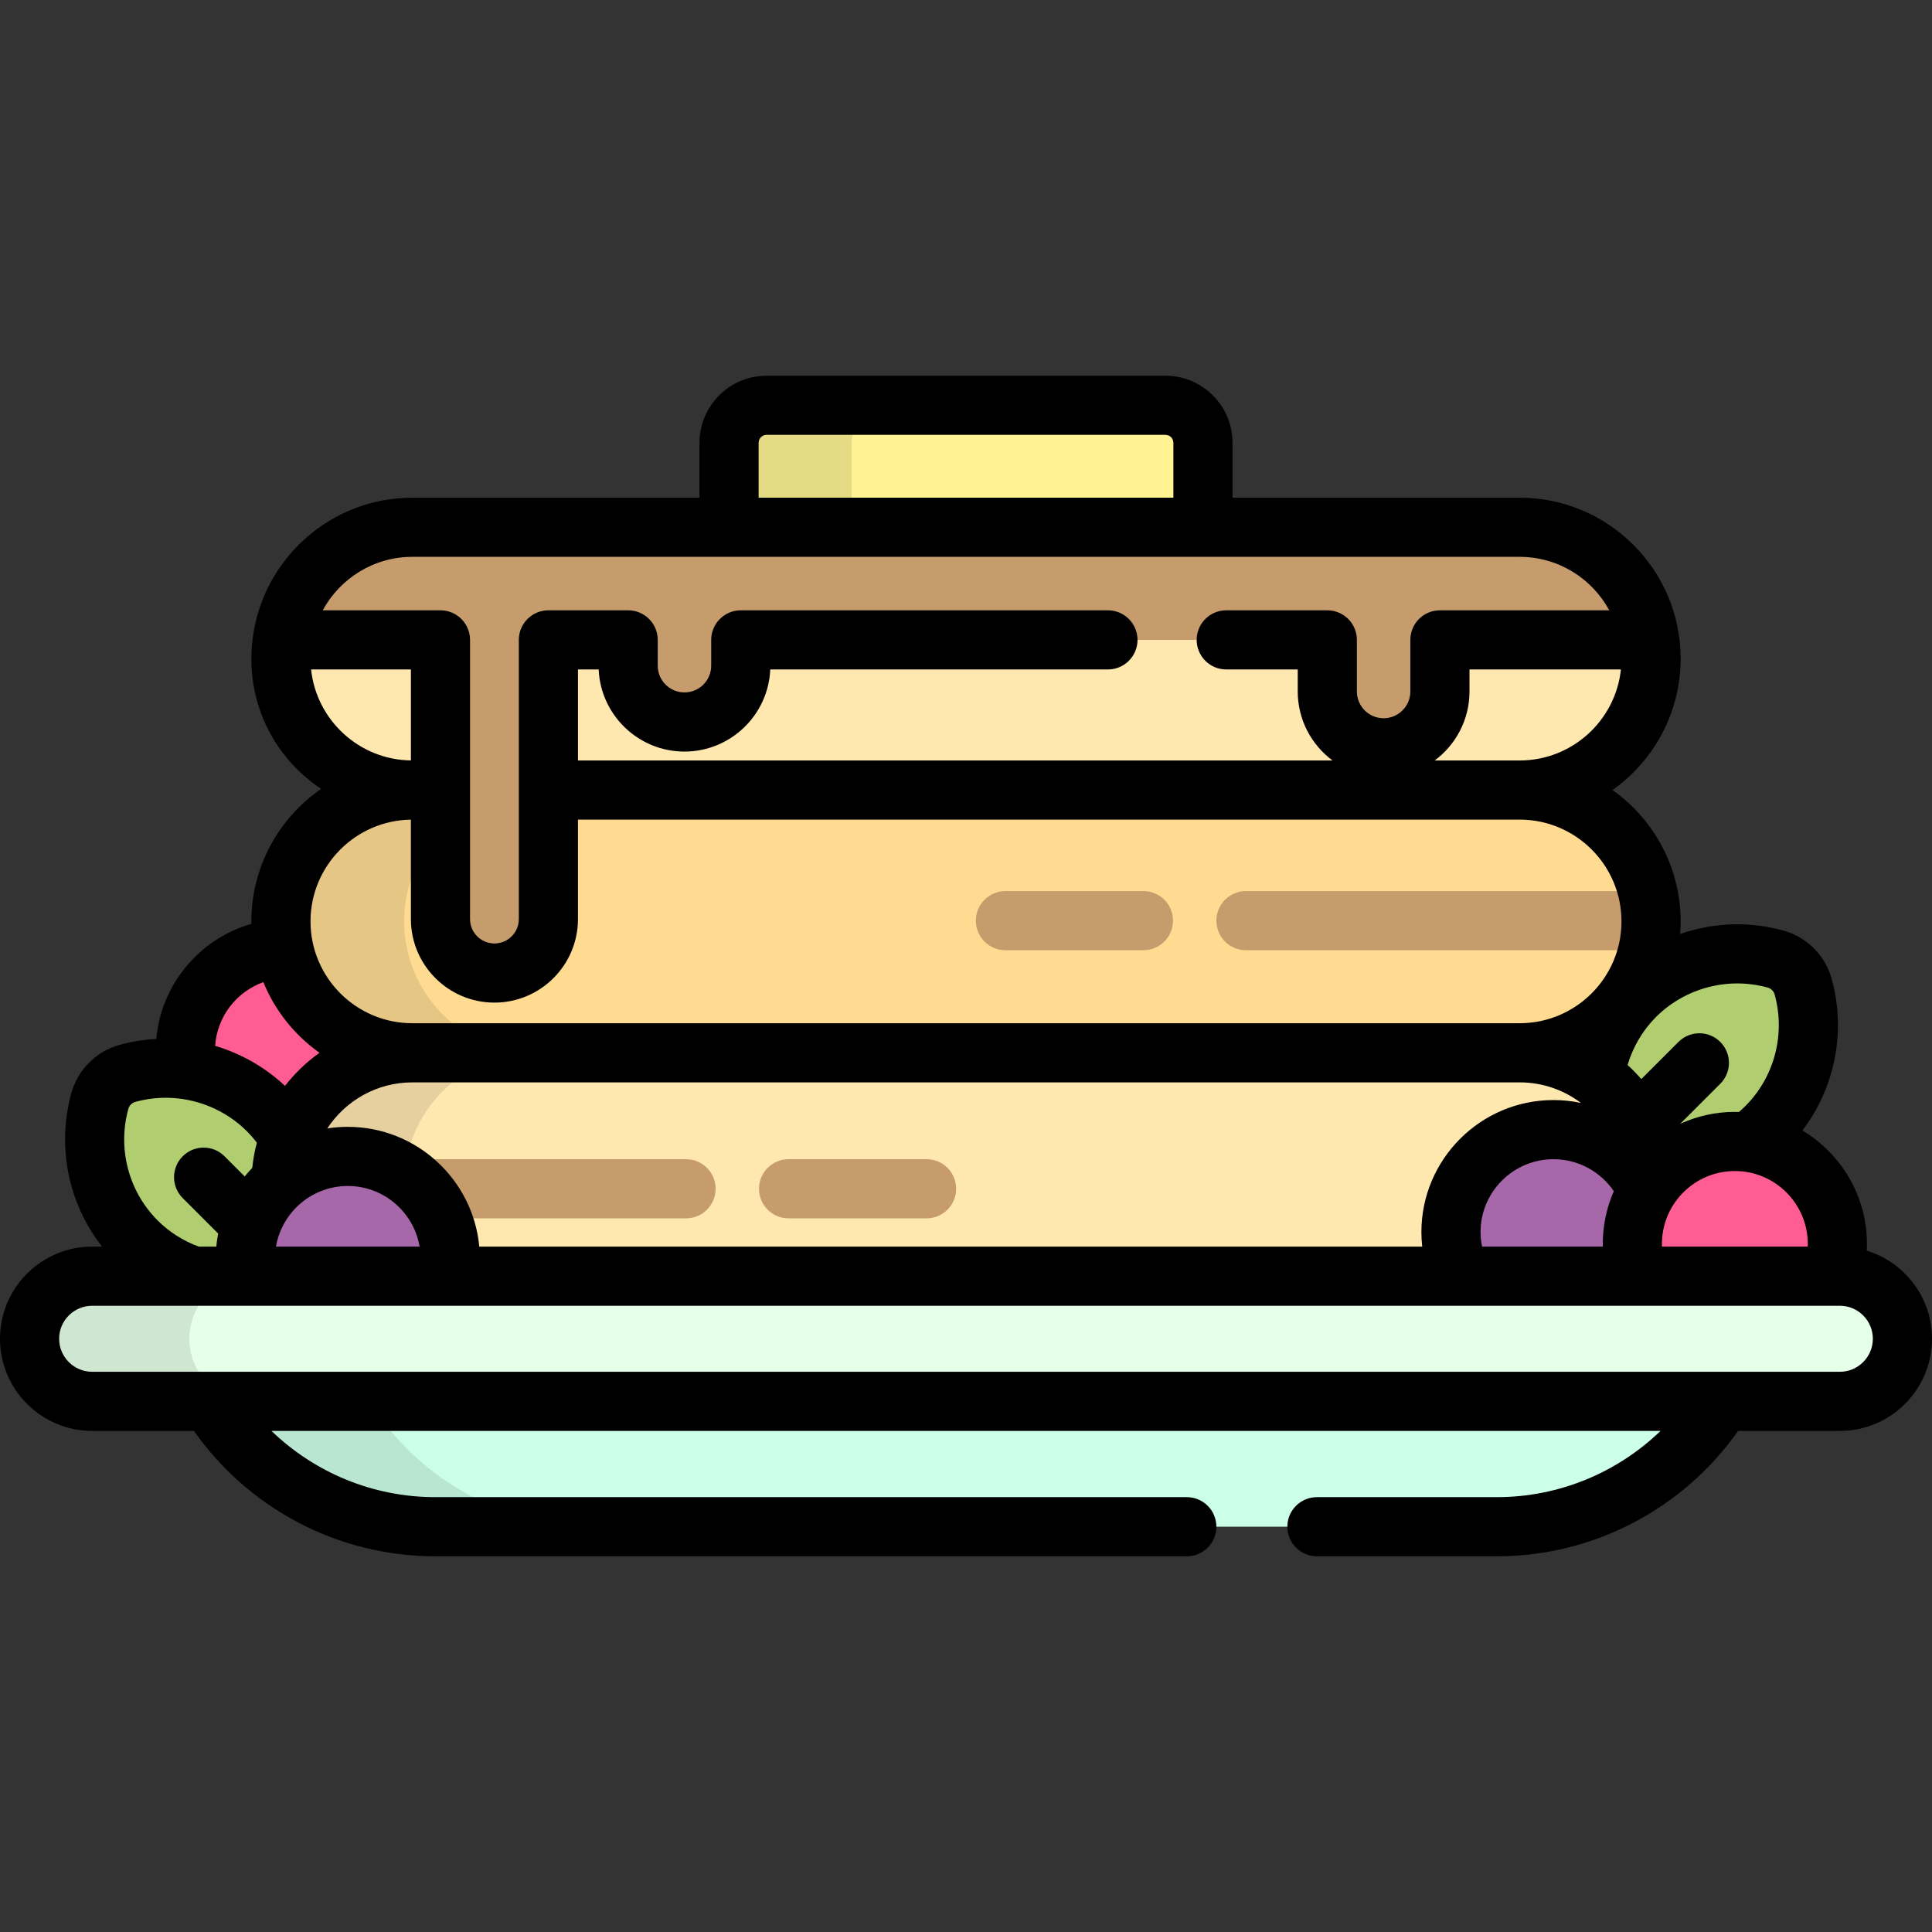 <?xml version="1.0" encoding="iso-8859-1"?>
<!-- Uploaded to: SVG Repo, www.svgrepo.com, Generator: SVG Repo Mixer Tools -->
<svg height="800px" width="800px" version="1.1" id="Layer_1" xmlns="http://www.w3.org/2000/svg" xmlns:xlink="http://www.w3.org/1999/xlink" 
	 viewBox="0 0 512 512" xml:space="preserve">
<rect x="0" y="0" width="512" height="512" fill="#333333" stroke="none"/>
<circle style="fill:#FE5C93;" cx="76.278" cy="278.465" r="27.167"/>
<g>
	<path style="fill:#B0CE6F;" d="M36.229,328.963c-9.695-9.696-13.436-23.954-9.764-37.211c0.98-3.537,3.743-6.3,7.28-7.281
		c13.258-3.673,27.514,0.069,37.21,9.766c9.696,9.696,13.438,23.954,9.766,37.211c-0.98,3.537-3.743,6.3-7.28,7.28
		C60.184,342.399,45.924,338.658,36.229,328.963z"/>
	<path style="fill:#B0CE6F;" d="M433.357,263.932c9.696-9.695,23.954-13.436,37.211-9.764c3.537,0.98,6.3,3.743,7.281,7.28
		c3.673,13.258-0.069,27.514-9.766,37.21c-9.697,9.696-23.954,13.438-37.211,9.766c-3.537-0.98-6.3-3.743-7.28-7.28
		C419.92,287.888,423.661,273.628,433.357,263.932z"/>
</g>
<path style="fill:#FFF393;" d="M318.796,131.029c0,5.495-4.454,9.948-9.948,9.948H203.152c-5.494,0-9.948-4.453-9.948-9.948v-13.678
	c0-5.494,4.454-9.947,9.948-9.947h105.696c5.494,0,9.948,4.453,9.948,9.947V131.029z"/>
<path style="opacity:0.1;enable-background:new    ;" d="M225.698,131.029v-13.678c0-5.494,4.454-9.947,9.947-9.947h-32.494
	c-5.494,0-9.948,4.453-9.948,9.947v13.678c0,5.495,4.454,9.948,9.948,9.948h32.494C230.152,140.977,225.698,136.524,225.698,131.029
	z"/>
<path style="fill:#FFDB92;" d="M437.548,244.186c0,19.229-15.588,34.817-34.817,34.817H109.269
	c-19.229,0-34.817-15.588-34.817-34.817l0,0c0-19.229,15.589-34.817,34.817-34.817h293.462
	C421.96,209.369,437.548,224.958,437.548,244.186L437.548,244.186z"/>
<path style="opacity:0.1;enable-background:new    ;" d="M107.108,244.186c0-19.229,15.588-34.817,34.817-34.817h-32.656
	c-19.229,0-34.817,15.589-34.817,34.817c0,19.229,15.589,34.817,34.817,34.817h32.656
	C122.696,279.004,107.108,263.415,107.108,244.186z"/>
<g>
	<path style="fill:#C69C6D;" d="M433.633,251.82H330.188c-4.329,0-7.837-3.509-7.837-7.837c0-4.328,3.508-7.837,7.837-7.837h103.445
		c4.329,0,7.837,3.509,7.837,7.837C441.469,248.311,437.962,251.82,433.633,251.82z"/>
	<path style="fill:#C69C6D;" d="M303.02,251.82h-36.571c-4.329,0-7.837-3.509-7.837-7.837c0-4.328,3.508-7.837,7.837-7.837h36.571
		c4.329,0,7.837,3.509,7.837,7.837C310.857,248.311,307.349,251.82,303.02,251.82z"/>
</g>
<path style="fill:#FFE7B0;" d="M437.548,313.821c0,19.229-15.588,34.818-34.817,34.818H109.269
	c-19.229,0-34.817-15.588-34.817-34.818l0,0c0-19.228,15.589-34.817,34.817-34.817h293.462
	C421.96,279.004,437.548,294.593,437.548,313.821L437.548,313.821z"/>
<path d="M78.451,297.665c-0.715,0.08-1.438,0.131-2.173,0.131c-0.786,0-1.557-0.062-2.319-0.154
	c0.986,1.265,1.891,2.584,2.707,3.948C77.174,300.235,77.784,298.933,78.451,297.665z"/>
<path style="opacity:0.1;enable-background:new    ;" d="M107.108,313.821c0-19.228,15.588-34.817,34.817-34.817h-32.656
	c-19.229,0-34.817,15.589-34.817,34.817c0,19.229,15.589,34.818,34.817,34.818h32.656
	C122.696,348.639,107.108,333.05,107.108,313.821z"/>
<g>
	<path style="fill:#C69C6D;" d="M245.551,322.873H208.98c-4.328,0-7.837-3.509-7.837-7.837s3.509-7.837,7.837-7.837h36.571
		c4.328,0,7.837,3.509,7.837,7.837S249.879,322.873,245.551,322.873z"/>
	<path style="fill:#C69C6D;" d="M181.812,307.199H98.454c8.408,1.993,15.304,7.889,18.664,15.673h64.694
		c4.328,0,7.837-3.509,7.837-7.837S186.14,307.199,181.812,307.199z"/>
</g>
<path style="fill:#FFE7B0;" d="M437.548,174.552c0,19.228-15.588,34.817-34.817,34.817H109.269
	c-19.229,0-34.817-15.589-34.817-34.817l0,0c0-19.229,15.589-34.817,34.817-34.817h293.462
	C421.96,139.734,437.548,155.321,437.548,174.552L437.548,174.552z"/>
<path style="fill:#C69C6D;" d="M402.731,139.734H109.269c-17.54,0-32.044,12.971-34.458,29.843h41.919v73.988
	c0,7.898,6.402,14.3,14.3,14.3c7.897,0,14.299-6.402,14.299-14.3v-73.988h21.139v6.84c0,8.241,6.681,14.921,14.921,14.921
	c8.241,0,14.922-6.681,14.922-14.921v-6.84h155.435v13.679c0,8.241,6.682,14.922,14.921,14.922c8.241,0,14.922-6.681,14.922-14.922
	v-13.679h55.597C434.775,152.706,420.27,139.734,402.731,139.734z"/>
<path style="fill:#A768AA;" d="M118.944,338.204c0.253-1.489,0.391-3.016,0.391-4.576c0-15.004-12.164-27.167-27.167-27.167
	S65,318.624,65,333.628c0,1.561,0.139,3.088,0.392,4.576H118.944z"/>
<circle style="fill:#FE5C93;" cx="459.755" cy="329.665" r="27.167"/>
<circle style="fill:#A768AA;" cx="411.69" cy="326.53" r="27.167"/>
<path style="fill:#CCFFE8;" d="M48.891,357.343c9.555,27.502,35.672,47.252,66.428,47.252h281.362
	c30.757,0,56.874-19.751,66.428-47.252H48.891z"/>
<path style="opacity:0.1;enable-background:new    ;" d="M91.209,357.343H48.891c9.555,27.502,35.672,47.252,66.428,47.252h42.318
	C126.881,404.595,100.764,384.845,91.209,357.343z"/>
<path style="fill:#E5FFE8;" d="M504.163,354.787c0,9.159-7.424,16.584-16.585,16.584H24.42c-9.16,0-16.584-7.424-16.584-16.584l0,0
	c0-9.16,7.424-16.584,16.584-16.584h463.158C496.739,338.204,504.163,345.628,504.163,354.787L504.163,354.787z"/>
<path style="opacity:0.1;enable-background:new    ;" d="M50.155,354.787c0-9.16,7.424-16.584,16.584-16.584H24.42
	c-9.16,0-16.584,7.424-16.584,16.584c0,9.159,7.424,16.584,16.584,16.584h42.318C57.579,371.371,50.155,363.946,50.155,354.787z"/>
<path d="M494.696,331.429c0.03-0.585,0.063-1.17,0.063-1.764c0-12.767-6.872-23.954-17.11-30.069
	c8.648-11.34,11.627-26.254,7.752-40.241c-1.706-6.153-6.588-11.034-12.739-12.737c-4.005-1.11-8.144-1.673-12.299-1.673
	c-5.169,0-10.287,0.897-15.122,2.578c0.086-1.102,0.145-2.212,0.145-3.336c0-14.365-7.145-27.085-18.06-34.817
	c10.915-7.732,18.06-20.453,18.06-34.817c0-23.52-19.135-42.654-42.654-42.654h-76.098v-14.546c0-9.806-7.979-17.784-17.785-17.784
	H203.152c-9.806,0-17.785,7.978-17.785,17.784v14.546h-76.099c-21.538,0-39.387,16.05-42.244,36.815
	c-0.003,0.028-0.007,0.055-0.01,0.084c-0.255,1.884-0.399,3.802-0.399,5.755c0,14.555,7.333,27.075,18.494,34.51
	c-11.161,7.701-18.494,20.57-18.494,35.125c0,0.213,0.017,0.422,0.02,0.634c-13.658,3.92-23.917,15.943-25.215,30.512
	c-3.301,0.182-6.577,0.702-9.768,1.586c-6.153,1.706-11.034,6.588-12.737,12.739c-3.93,14.182-0.799,29.31,8.131,40.709H24.42
	C10.955,330.367,0,341.322,0,354.787c0,13.466,10.955,24.42,24.42,24.42h26.971c14.388,20.451,38.071,33.225,63.928,33.225h199.195
	c4.329,0,7.837-3.509,7.837-7.837c0-4.328-3.508-7.837-7.837-7.837H115.319c-16.548,0-31.977-6.553-43.378-17.551h368.118
	c-11.401,10.999-26.83,17.551-43.378,17.551h-47.685c-4.329,0-7.837,3.509-7.837,7.837c0,4.328,3.508,7.837,7.837,7.837h47.685
	c25.856,0,49.539-12.774,63.929-33.225h26.969c13.467,0,24.421-10.955,24.421-24.42C512,343.797,504.701,334.482,494.696,331.429z
	 M459.755,310.334c10.659,0,19.331,8.672,19.331,19.331c0,0.236-0.013,0.468-0.021,0.702h-38.619
	c-0.009-0.234-0.022-0.466-0.022-0.702C440.424,319.006,449.096,310.334,459.755,310.334z M468.477,261.721
	c0.879,0.243,1.577,0.941,1.82,1.819c2.919,10.54-0.052,21.874-7.755,29.577c-0.549,0.549-1.124,1.068-1.714,1.572
	c-0.357-0.012-0.713-0.028-1.073-0.028c-5.166,0-10.063,1.143-14.479,3.163l10.617-10.618c3.06-3.06,3.06-8.023,0-11.082
	c-3.062-3.061-8.023-3.061-11.083,0l-9.848,9.847c-1.137-1.317-2.349-2.565-3.633-3.737c1.409-4.746,3.962-9.153,7.569-12.76
	c5.63-5.629,13.452-8.857,21.463-8.857C463.103,260.618,465.833,260.989,468.477,261.721z M424.774,330.367h-32.013
	c-0.253-1.241-0.402-2.52-0.402-3.836c0-10.659,8.672-19.331,19.331-19.331c6.638,0,12.504,3.366,15.986,8.478
	c-1.877,4.287-2.925,9.015-2.925,13.987C424.751,329.901,424.769,330.132,424.774,330.367z M376.904,330.367H127.015
	c-1.651-17.778-16.645-31.743-34.847-31.743c-1.848,0-3.663,0.146-5.436,0.424c4.825-7.339,13.115-12.208,22.536-12.208H402.73
	c6.095,0,11.722,2.033,16.244,5.454c-2.35-0.502-4.787-0.768-7.285-0.768c-19.301,0-35.004,15.703-35.004,35.004
	C376.686,327.828,376.765,329.106,376.904,330.367z M111.201,330.367H73.134c1.557-9.108,9.489-16.069,19.034-16.069
	S109.644,321.259,111.201,330.367z M402.731,201.532h-22.517c5.587-4.151,9.214-10.798,9.214-18.276v-5.842h40.129
	C428.124,190.95,416.641,201.532,402.731,201.532z M201.04,117.351c0-1.164,0.947-2.111,2.112-2.111h105.696
	c1.164,0,2.112,0.947,2.112,2.111v14.546H201.04V117.351z M109.269,147.57h293.462c10.244,0,19.172,5.739,23.739,14.17h-44.877
	c-4.329,0-7.837,3.509-7.837,7.837v13.679c0,3.907-3.179,7.085-7.085,7.085c-3.906,0-7.084-3.179-7.084-7.085v-13.679
	c0-4.328-3.508-7.837-7.837-7.837h-26.786c-4.329,0-7.837,3.509-7.837,7.837c0,4.328,3.508,7.837,7.837,7.837h18.948v5.842
	c0,7.478,3.628,14.126,9.213,18.276H153.166v-24.118h5.488c0.523,12.088,10.522,21.761,22.737,21.761
	c12.215,0,22.213-9.673,22.737-21.761h89.488c4.329,0,7.837-3.509,7.837-7.837c0-4.328-3.508-7.837-7.837-7.837h-97.304
	c-4.328,0-7.837,3.509-7.837,7.837v6.84c0,3.907-3.179,7.084-7.085,7.084s-7.084-3.179-7.084-7.084v-6.84
	c0-4.328-3.509-7.837-7.837-7.837H145.33c-4.328,0-7.837,3.509-7.837,7.837v73.988c0,3.564-2.9,6.464-6.463,6.464
	c-3.564,0-6.464-2.9-6.464-6.464v-73.988c0-4.328-3.509-7.837-7.837-7.837H85.529C90.098,153.31,99.025,147.57,109.269,147.57z
	 M82.441,177.414h26.452v24.109C95.153,201.334,83.862,190.827,82.441,177.414z M108.893,217.215v26.35
	c0,12.206,9.931,22.137,22.137,22.137s22.136-9.931,22.136-22.137v-26.36H402.73c14.877,0,26.98,12.103,26.98,26.98
	c0,14.877-12.103,26.98-26.98,26.98H109.269c-14.877,0-26.98-12.103-26.98-26.98C82.288,229.435,94.189,217.418,108.893,217.215z
	 M69.789,260.278c3.099,7.566,8.299,14.058,14.887,18.725c-3.466,2.456-6.548,5.418-9.146,8.772
	c-5.247-4.942-11.631-8.573-18.517-10.615C57.538,269.351,62.71,262.813,69.789,260.278z M34.018,293.843
	c0.243-0.879,0.941-1.577,1.819-1.82c2.642-0.732,5.371-1.103,8.113-1.103c8.012,0,15.834,3.228,21.464,8.858
	c0.961,0.961,1.844,1.981,2.655,3.047c-0.578,2.16-0.984,4.388-1.216,6.666c-0.699,0.732-1.368,1.494-2.001,2.285l-5.349-5.349
	c-3.061-3.06-8.023-3.06-11.082,0c-3.061,3.06-3.061,8.023,0,11.082l9.398,9.398c-0.222,1.135-0.389,2.288-0.497,3.46h-4.654
	c-4.071-1.507-7.815-3.863-10.897-6.945C34.067,315.717,31.097,304.384,34.018,293.843z M487.579,363.534H24.42
	c-4.823,0-8.747-3.924-8.747-8.747c0-4.823,3.924-8.747,8.747-8.747h463.158c4.823,0,8.748,3.924,8.748,8.747
	C496.327,359.611,492.402,363.534,487.579,363.534z"/>
</svg>